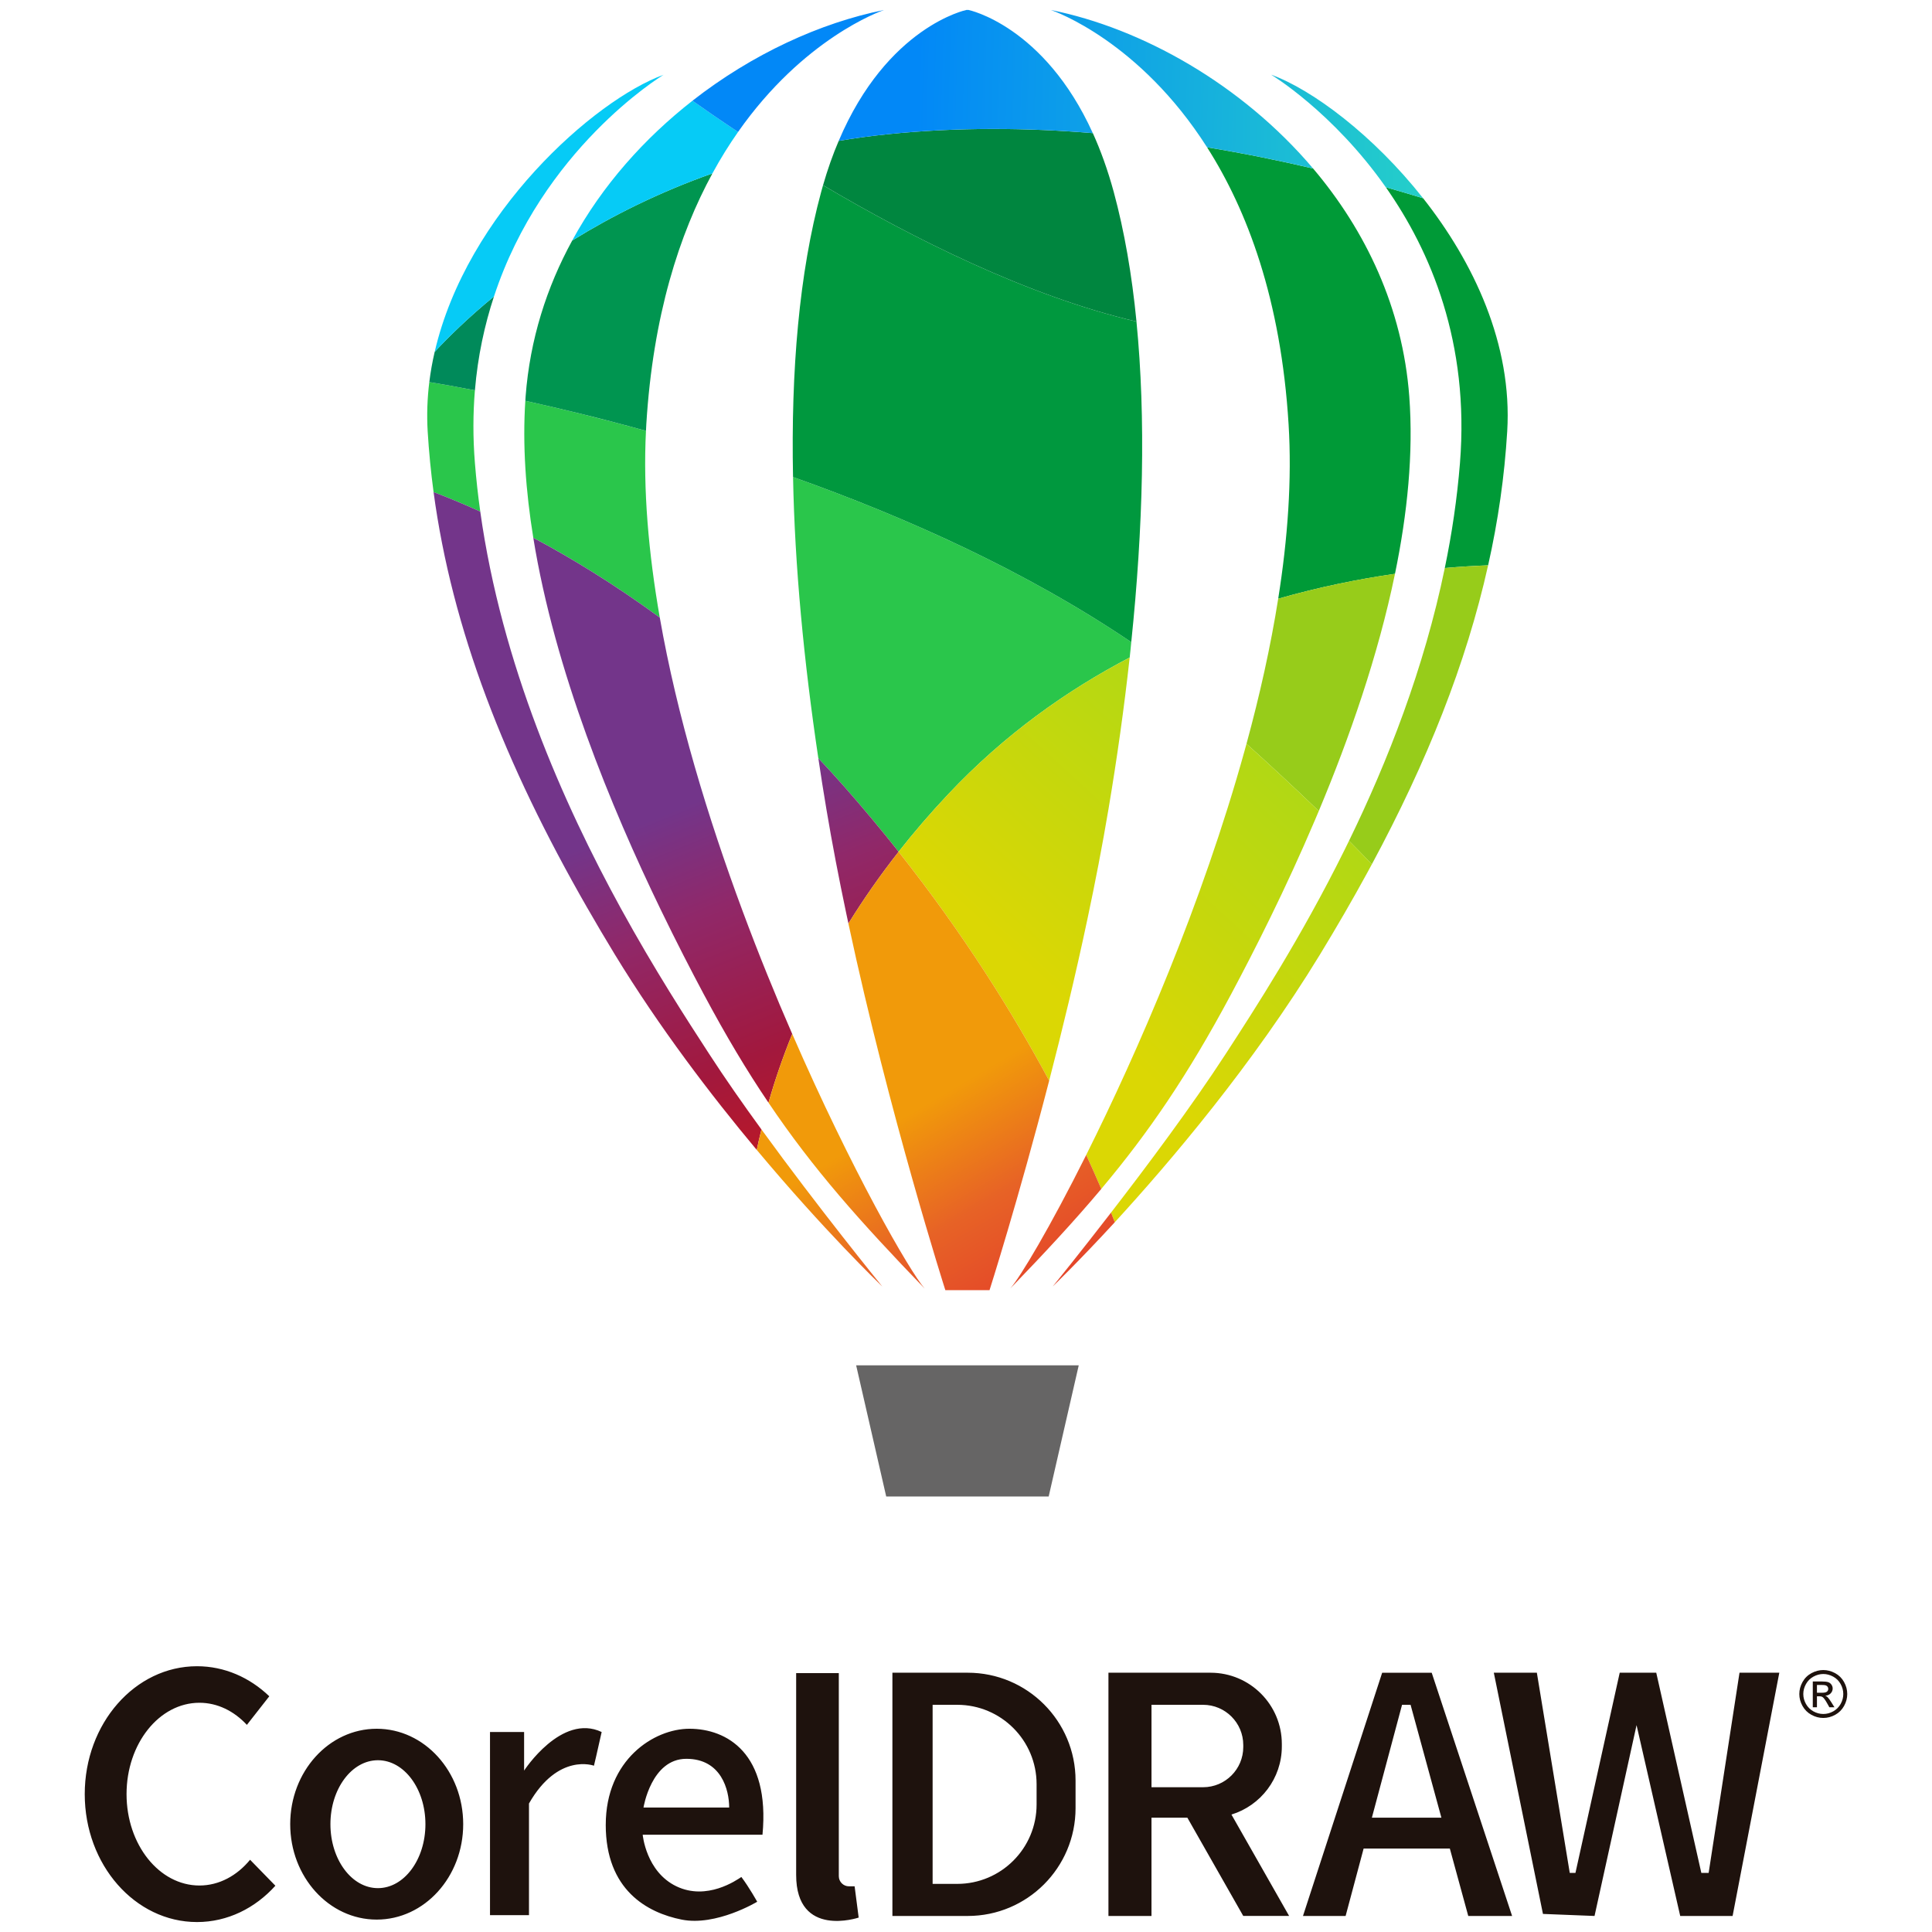 <?xml version="1.0" encoding="UTF-8"?>
<svg xmlns="http://www.w3.org/2000/svg" xmlns:xlink="http://www.w3.org/1999/xlink" version="1.1" viewBox="0 0 1374.8 1374.8">
  <defs>
    <style>
      .cls-1 {
        fill: #1e120d;
      }

      .cls-1, .cls-2, .cls-3, .cls-4, .cls-5, .cls-6, .cls-7, .cls-8, .cls-9, .cls-10, .cls-11, .cls-12, .cls-13, .cls-14, .cls-15, .cls-16, .cls-17, .cls-18, .cls-19, .cls-20 {
        stroke-width: 0px;
      }

      .cls-2 {
        fill: #008a5a;
      }

      .cls-3 {
        fill: #00983e;
      }

      .cls-4 {
        fill: #00863f;
      }

      .cls-5 {
        fill: url(#linear-gradient);
      }

      .cls-6 {
        fill: #009a37;
      }

      .cls-7 {
        fill: #2ac64b;
      }

      .cls-8 {
        fill: url(#linear-gradient-9);
      }

      .cls-8, .cls-9, .cls-10, .cls-11, .cls-12, .cls-13, .cls-14, .cls-15, .cls-16, .cls-20 {
        fill-rule: evenodd;
      }

      .cls-9 {
        fill: url(#linear-gradient-8);
      }

      .cls-10 {
        fill: url(#linear-gradient-3);
      }

      .cls-11 {
        fill: url(#linear-gradient-2);
      }

      .cls-12 {
        fill: url(#linear-gradient-4);
      }

      .cls-13 {
        fill: url(#linear-gradient-5);
      }

      .cls-14 {
        fill: url(#linear-gradient-7);
      }

      .cls-15 {
        fill: url(#linear-gradient-6);
      }

      .cls-16 {
        fill: url(#linear-gradient-10);
      }

      .cls-17 {
        fill: #06cbf6;
      }

      .cls-18 {
        fill: #009550;
      }

      .cls-19 {
        fill: #666565;
      }

      .cls-20 {
        fill: #97cc1a;
      }
    </style>
    <linearGradient id="linear-gradient" x1="-44635.7" y1="25853.11" x2="-42793.57" y2="25797.29" gradientTransform="translate(11808.82 6603.89) scale(.25 -.25)" gradientUnits="userSpaceOnUse">
      <stop offset="0" stop-color="#0288f7"/>
      <stop offset="1" stop-color="#2ee2bd"/>
    </linearGradient>
    <linearGradient id="linear-gradient-2" x1="-44494.73" y1="23137.81" x2="-44947.86" y2="24258.36" gradientTransform="translate(11808.82 6603.89) scale(.25 -.25)" gradientUnits="userSpaceOnUse">
      <stop offset="0" stop-color="#cb1918"/>
      <stop offset=".39" stop-color="#a2183d"/>
      <stop offset=".75" stop-color="#902869"/>
      <stop offset="1" stop-color="#73358a"/>
    </linearGradient>
    <linearGradient id="linear-gradient-3" x1="-44723.69" y1="23045.21" x2="-45176.83" y2="24165.77" gradientTransform="translate(11808.82 6603.89) scale(.25 -.25)" gradientUnits="userSpaceOnUse">
      <stop offset="0" stop-color="#cb1918"/>
      <stop offset=".39" stop-color="#a2183d"/>
      <stop offset=".75" stop-color="#902869"/>
      <stop offset="1" stop-color="#73358a"/>
    </linearGradient>
    <linearGradient id="linear-gradient-4" x1="-44094.59" y1="23299.61" x2="-44547.73" y2="24420.18" gradientTransform="translate(11808.82 6603.89) scale(.25 -.25)" gradientUnits="userSpaceOnUse">
      <stop offset="0" stop-color="#cb1918"/>
      <stop offset=".39" stop-color="#a2183d"/>
      <stop offset=".75" stop-color="#902869"/>
      <stop offset="1" stop-color="#73358a"/>
    </linearGradient>
    <linearGradient id="linear-gradient-5" x1="-43163.35" y1="23933.89" x2="-43820.93" y2="23215.61" gradientTransform="translate(11808.82 6603.89) scale(.25 -.25)" gradientUnits="userSpaceOnUse">
      <stop offset="0" stop-color="#add816"/>
      <stop offset="1" stop-color="#dbd704"/>
    </linearGradient>
    <linearGradient id="linear-gradient-6" x1="-43660.62" y1="22553.82" x2="-44220.39" y2="23497.8" gradientTransform="translate(11808.82 6603.89) scale(.25 -.25)" gradientUnits="userSpaceOnUse">
      <stop offset="0" stop-color="#e1282b"/>
      <stop offset=".39" stop-color="#e3402a"/>
      <stop offset=".7" stop-color="#e76226"/>
      <stop offset="1" stop-color="#f19a0a"/>
    </linearGradient>
    <linearGradient id="linear-gradient-7" x1="-43624.85" y1="22575.03" x2="-44184.62" y2="23519.01" gradientTransform="translate(11808.82 6603.89) scale(.25 -.25)" gradientUnits="userSpaceOnUse">
      <stop offset="0" stop-color="#e1282b"/>
      <stop offset=".39" stop-color="#e3402a"/>
      <stop offset=".7" stop-color="#e76226"/>
      <stop offset="1" stop-color="#f19a0a"/>
    </linearGradient>
    <linearGradient id="linear-gradient-8" x1="-43720.02" y1="22518.6" x2="-44279.79" y2="23462.58" gradientTransform="translate(11808.82 6603.89) scale(.25 -.25)" gradientUnits="userSpaceOnUse">
      <stop offset="0" stop-color="#e1282b"/>
      <stop offset=".39" stop-color="#e3402a"/>
      <stop offset=".7" stop-color="#e76226"/>
      <stop offset="1" stop-color="#f19a0a"/>
    </linearGradient>
    <linearGradient id="linear-gradient-9" x1="-44028.58" y1="22335.63" x2="-44588.34" y2="23279.61" gradientTransform="translate(11808.82 6603.89) scale(.25 -.25)" gradientUnits="userSpaceOnUse">
      <stop offset="0" stop-color="#e1282b"/>
      <stop offset=".39" stop-color="#e3402a"/>
      <stop offset=".7" stop-color="#e76226"/>
      <stop offset="1" stop-color="#f19a0a"/>
    </linearGradient>
    <linearGradient id="linear-gradient-10" x1="-44132.03" y1="22274.28" x2="-44691.8" y2="23218.27" gradientTransform="translate(11808.82 6603.89) scale(.25 -.25)" gradientUnits="userSpaceOnUse">
      <stop offset="0" stop-color="#e1282b"/>
      <stop offset=".39" stop-color="#e3402a"/>
      <stop offset=".7" stop-color="#e76226"/>
      <stop offset="1" stop-color="#f19a0a"/>
    </linearGradient>
  </defs>
  <g id="Layer_1" data-name="Layer 1" image-rendering="optimizeQuality" shape-rendering="geometricPrecision" text-rendering="geometricPrecision">
    <g>
      <g>
        <path class="cls-7" d="M341.76,364.04c-12.93-5.87-24.12-10.42-33.23-13.85-1.93-14.36-3.31-28.75-4.2-43.18-.69-11.88-.27-23.61,1.16-35.15,7.75,1.27,18.75,3.2,32.45,5.86-1.35,16.32-1.47,33.53,0,51.7.93,11.61,2.2,23.15,3.82,34.61ZM469.5,439.46c-32.68-23.96-63.35-42.56-90.01-56.79-5.4-33.22-7.72-66.12-5.67-97.46,24.66,5.45,53.78,12.47,85.85,21.38-2.13,41.89,1.81,86.95,9.83,132.87h0ZM805,456.94c-.31,3.62-.74,7.29-1.12,10.95-44.64,23.31-89.04,54.71-128.97,97.08-12.92,13.69-24.69,27.43-35.46,41.12-12.07-15.27-24.97-30.75-38.65-46.29-6.13-6.95-12.27-13.69-18.48-20.25-10.26-68.72-16.79-136.54-17.99-200.08,79.44,28.21,165.21,66.48,240.68,117.48h0Z"/>
        <path class="cls-2" d="M351.52,210.95c-6.68,20.26-11.54,42.51-13.57,66.78-13.7-2.66-24.69-4.58-32.45-5.86.88-7.25,2.16-14.43,3.82-21.49,9.72-10.46,23.81-24.31,42.2-39.43Z"/>
        <path class="cls-18" d="M506.97,123.37c-23.5,43.1-42.33,101.16-47.07,178.67-.08,1.51-.15,3.05-.23,4.55-32.07-8.91-61.19-15.93-85.84-21.37.04-1.04.12-2.05.19-3.09,3.06-40.63,15.05-77.89,33.18-110.99,28.05-17.32,61.26-34.15,99.78-47.76Z"/>
        <path class="cls-3" d="M805,456.94c-75.47-51-161.24-89.28-240.68-117.48-1.53-75.69,4.37-145.29,20.03-202.93.43-1.58.85-3.16,1.32-4.71,63,37.23,145.1,78.75,223.03,97,6.79,68.71,4.75,146.8-3.7,228.13h0Z"/>
        <path class="cls-6" d="M1072.52,307.02c-1.93,31.98-6.48,63.62-13.58,95.25-9,.34-19.34.93-30.83,1.93,5.05-24.38,8.76-49.34,10.8-74.77,6.83-85.53-20.8-150.7-52.77-196.19,9.38,2.67,18.25,5.29,26.54,7.83,35.92,45.52,63.62,104.01,59.84,165.94ZM992.66,408.33c-25.04,3.59-53.29,9.18-83.1,17.71,6.83-42.94,9.8-84.87,7.4-124-5.44-89.23-29.59-152.67-58.02-197.22,26.73,4.4,52.08,9.61,75.46,15.09,37.31,44.06,63.7,99.03,68.44,162.24,3.01,40.27-1.31,83.22-10.18,126.19Z"/>
        <path class="cls-4" d="M808.7,228.81c-77.94-18.25-160.03-59.76-223.03-97,3.32-11.53,7.05-22.03,11.14-31.55,11.54-1.97,23.42-3.59,35.66-4.83,49.23-5.01,98.38-4.55,145.18-.7,5.52,12.2,10.57,26.05,14.86,41.79,7.63,28.13,12.96,59.11,16.2,92.29Z"/>
        <path class="cls-17" d="M472.24,53.19c-2.59,1.59-86.3,53.13-120.72,157.76-18.4,15.12-32.48,28.98-42.19,39.43,22.75-98.7,113.61-179.32,162.92-197.19ZM525.21,93.9c-6.29,8.95-12.42,18.75-18.25,29.48-38.5,13.61-71.72,30.44-99.77,47.76,21.45-39.36,51.58-72.88,85.57-99.47,8.07,5.75,19.1,13.39,32.45,22.22h0Z"/>
        <path class="cls-5" d="M1012.68,141.08c-8.3-2.55-17.17-5.17-26.54-7.83-37.78-53.78-81.6-80.1-81.6-80.1,29.08,10.5,72.64,42.91,108.14,87.93ZM934.39,119.9c-23.38-5.48-48.73-10.69-75.46-15.09-47.96-75.31-108.19-96.69-111.12-97.69,64.58,12.93,135.73,52.74,186.57,112.77ZM777.65,94.74c-46.8-3.86-95.95-4.32-145.18.7-12.23,1.23-24.12,2.85-35.66,4.83,34.57-81.52,90.83-93.18,90.83-93.18h1.58s53.7,11.11,88.43,87.66ZM629.03,7.13c-2.78.96-57.26,20.29-103.83,86.77-13.34-8.84-24.37-16.48-32.45-22.22,42.48-33.18,90.98-55.48,136.28-64.55h0Z"/>
        <path class="cls-19" d="M688.42,1064.9h57.81l21.39-93.33h-158.39l21.39,93.33h57.8Z"/>
        <path class="cls-1" d="M1292.93,1204.55h3.59c1.73,0,2.9-.26,3.52-.77.62-.51.93-1.19.93-2.04,0-.54-.14-1.03-.45-1.45-.3-.43-.72-.75-1.25-.97-.54-.21-1.52-.31-2.97-.31h-3.37v5.53ZM1289.97,1214.88v-18.36h6.31c2.15,0,3.71.18,4.67.51.97.34,1.74.93,2.31,1.77.57.85.86,1.74.86,2.69,0,1.35-.48,2.51-1.43,3.51-.97.99-2.23,1.55-3.82,1.67.65.28,1.17.59,1.57.97.74.73,1.64,1.93,2.7,3.64l2.24,3.59h-3.61l-1.63-2.89c-1.27-2.28-2.31-3.7-3.09-4.28-.55-.42-1.35-.63-2.38-.63h-1.74v7.8h-2.97ZM1297.46,1191.21c-2.41,0-4.73.62-7,1.85-2.27,1.22-4.04,2.98-5.32,5.26-1.28,2.28-1.93,4.67-1.93,7.13s.64,4.82,1.89,7.06c1.26,2.25,3.02,4.01,5.28,5.27,2.27,1.25,4.61,1.88,7.08,1.88s4.82-.63,7.07-1.88c2.25-1.26,4.02-3.02,5.26-5.27,1.26-2.25,1.88-4.61,1.88-7.06s-.63-4.85-1.91-7.13c-1.26-2.28-3.04-4.04-5.31-5.26-2.28-1.23-4.61-1.85-6.98-1.85h0ZM1297.46,1188.39c2.86,0,5.65.74,8.38,2.2,2.73,1.47,4.85,3.58,6.37,6.31,1.52,2.73,2.28,5.59,2.28,8.55s-.75,5.76-2.25,8.48c-1.51,2.71-3.61,4.82-6.31,6.31s-5.53,2.25-8.48,2.25-5.79-.75-8.49-2.25c-2.71-1.5-4.82-3.6-6.32-6.31-1.51-2.72-2.26-5.54-2.26-8.48s.76-5.82,2.29-8.55c1.53-2.74,3.66-4.84,6.38-6.31,2.73-1.47,5.52-2.2,8.39-2.2h0ZM1097.96,1361.94l36.7,1.45,29.9-135.81,31.07,135.81h37.28l33.23-173.09h-28.32l-21.96,142.46h-5.2l-32.08-142.46h-26l-31.5,142.46h-4.05l-23.41-142.46h-30.63l34.97,171.64ZM1025.69,1293.46l-21.93-80.33h-6.07l-21.47,80.33h49.47ZM1031.69,1315.41h-61.34l-12.82,47.98h-30.34l56.35-173.09h35.25l57.21,173.09h-31.2l-13.11-47.98ZM819.4,1271.78h36.7c15.79,0,28.6-12.81,28.6-28.6v-1.44c0-15.8-12.81-28.61-28.6-28.61h-36.7v58.66ZM884.7,1363.39l-39.78-69.93h-25.53v69.93h-30.63v-173.09h72.67c28,0,50.71,22.71,50.71,50.71v1.73c0,22.83-15.1,42.13-35.85,48.49l41.04,72.15h-32.65ZM737.63,1269.61v14.47c0,31.2-25.28,56.48-56.48,56.48h-17.5v-127.43h17.5c31.2,0,56.48,25.29,56.48,56.49ZM688.64,1190.3h-53.61v173.09h53.61c42.37,0,76.72-34.35,76.72-76.72v-19.65c0-42.37-34.35-76.72-76.72-76.72ZM608.16,1342.29h-4.05c-3.98,0-7.22-3.23-7.22-7.23v-144.48h-30.35v143.62c0,45.37,44.49,30.34,44.49,30.34l-2.89-22.25ZM518.88,1286.23h-60.97s5.49-34.67,30.48-34.67,30.49,22.25,30.49,34.67ZM431.04,1298.51c0,46.38,29.47,62.57,54.03,67.47,24.56,4.92,53.75-12.71,53.75-12.71,0,0-5.78-10.39-11.27-17.62-3.47,2.3-24.57,17.04-46.23,6.64-21.67-10.4-23.98-36.7-23.98-36.7h85.24c5.49-58.08-25.43-75.42-52.01-75.42-25.14,0-59.52,21.96-59.52,68.34h0ZM422.65,1256.47s2.31-9.53,5.49-23.98c-28.6-13.58-55.19,27.45-55.19,27.45v-27.45h-24.27v130.32h27.74v-79.46c20.8-36.41,46.23-26.88,46.23-26.88h0ZM302.73,1298.08c0,25.13-15.13,45.51-33.8,45.51s-33.8-20.38-33.8-45.51,15.13-45.51,33.8-45.51,33.8,20.37,33.8,45.51ZM268.06,1230.17c-34,0-61.55,30.4-61.55,67.9s27.55,67.9,61.55,67.9,61.55-30.4,61.55-67.9-27.56-67.9-61.55-67.9ZM195.96,1341.86c-14.4,15.99-34.07,25.86-55.77,25.86-44.12,0-79.89-40.75-79.89-91.02s35.77-91.02,79.89-91.02c19.59,0,37.53,8.04,51.44,21.38l-15.95,20.35c-9.08-9.77-20.86-15.73-33.76-15.73-28.65,0-51.87,29.11-51.87,65.02s23.22,65.02,51.87,65.02c14.01,0,26.71-6.99,36.04-18.32l17.99,18.46Z"/>
      </g>
      <path class="cls-11" d="M470.07,647.1c11.12,23,21.73,43.52,30.86,60.65,15.67,29.32,30.56,54.23,45.92,76.93,4.43-15.55,9.98-31.94,16.89-48.92-11.93-27.35-23.89-56.71-35.25-87.31-24.73-66.47-46.69-138.76-58.99-208.99-32.68-23.96-63.35-42.55-90.02-56.78,15.28,94.53,55.44,191.86,90.59,264.43h0Z"/>
      <path class="cls-10" d="M417.84,645.91c6.29,10.99,12.84,22.06,19.63,33.22,31.75,52.05,68.41,100.12,101.04,139.16.96-4.75,2.09-9.61,3.33-14.58-13.21-18.14-26.09-36.58-37.17-53.68-15.89-24.45-38.88-59.91-62.84-103.55-41.05-74.85-84.87-173.76-100.08-282.44-12.92-5.87-24.11-10.41-33.22-13.85,13.12,97.46,50.38,193.09,109.3,295.72h0Z"/>
      <path class="cls-12" d="M588.06,575.81c4.13,24.61,8.95,49.61,14.16,74.31.5,2.35,1,4.7,1.51,7.05,10.41-16.86,22.27-33.95,35.72-51.07-12.47-15.77-25.36-31.21-38.65-46.3-6.13-6.94-12.27-13.69-18.48-20.25,1.8,12.08,3.69,24.15,5.74,36.26h0Z"/>
      <path class="cls-20" d="M1028.11,404.2c-14.71,71.41-40.61,137.56-68.16,194.12,5.56,5.59,11,11.17,16.26,16.69,39.25-72.97,67.15-142.79,82.72-212.74-8.99.36-19.34.92-30.83,1.93ZM909.56,426.04c-5.39,34.1-13.17,68.81-22.56,103.23,16.23,14.64,33.98,31.04,51.43,47.86,21.82-52.11,42.22-110.51,54.23-168.81-25.05,3.6-53.29,9.19-83.1,17.72h0Z"/>
      <path class="cls-13" d="M674.9,564.96c-12.92,13.7-24.69,27.44-35.46,41.13,46.95,59.33,81.87,115.74,107.14,162.92,9.19-35.49,18.71-74.77,27.23-115,5.52-25.97,10.62-52.28,14.97-78.2,6.1-36.19,11.19-72.34,15.09-107.91-44.64,23.3-89.04,54.71-128.97,97.07ZM959.95,598.32c-1.05,2.17-2.11,4.32-3.17,6.45-31.15,62.88-63.92,113.38-84.62,145.26-23.89,36.78-56.06,79.87-81.56,112.85.93,2.43,1.81,4.71,2.66,6.87,39.5-43.02,98.38-112.35,146.1-190.63,11.97-19.65,23.18-39.01,33.62-58.16,1.09-1.99,2.16-3.98,3.23-5.97-5.26-5.52-10.7-11.09-16.26-16.69h0ZM887,529.27l-1.24,4.49c-30.26,109.28-76.35,215.16-112.83,288.11,3.98,8.68,7.56,16.75,10.73,24.15,33.69-40.09,61.45-80.68,92.25-138.27,16.92-31.71,38.85-74.92,59.76-124.1l2.76-6.52c-17.44-16.83-35.2-33.22-51.43-47.86h0Z"/>
      <path class="cls-15" d="M718.84,916.98c24.62-25.5,45.69-48.15,64.83-70.95-3.17-7.4-6.76-15.48-10.73-24.15-25.84,51.7-46.91,86.88-54.09,95.1Z"/>
      <path class="cls-14" d="M749.06,915.47c1.31-1.27,18.75-18.05,44.21-45.72-.85-2.16-1.73-4.43-2.66-6.87-22.8,29.53-40.2,50.97-41.55,52.59Z"/>
      <path class="cls-9" d="M603.72,657.17c29.09,136.07,68.98,260.89,68.98,260.89h31.45s20.25-63.39,42.43-149.04c-25.27-47.18-60.19-103.58-107.14-162.92-13.46,17.12-25.31,34.22-35.72,51.07Z"/>
      <path class="cls-8" d="M546.86,784.68c31.79,47.22,65.31,84.77,111.15,132.29-10.69-12.22-52.05-84.1-94.26-181.22-6.91,16.98-12.46,33.38-16.89,48.92h0Z"/>
      <path class="cls-16" d="M538.52,818.29c47.99,57.44,87.31,95.25,89.31,97.18-2.12-2.62-45.44-55.87-85.98-111.76-1.24,4.97-2.36,9.84-3.33,14.58h0Z"/>
    </g>
  </g>
</svg>